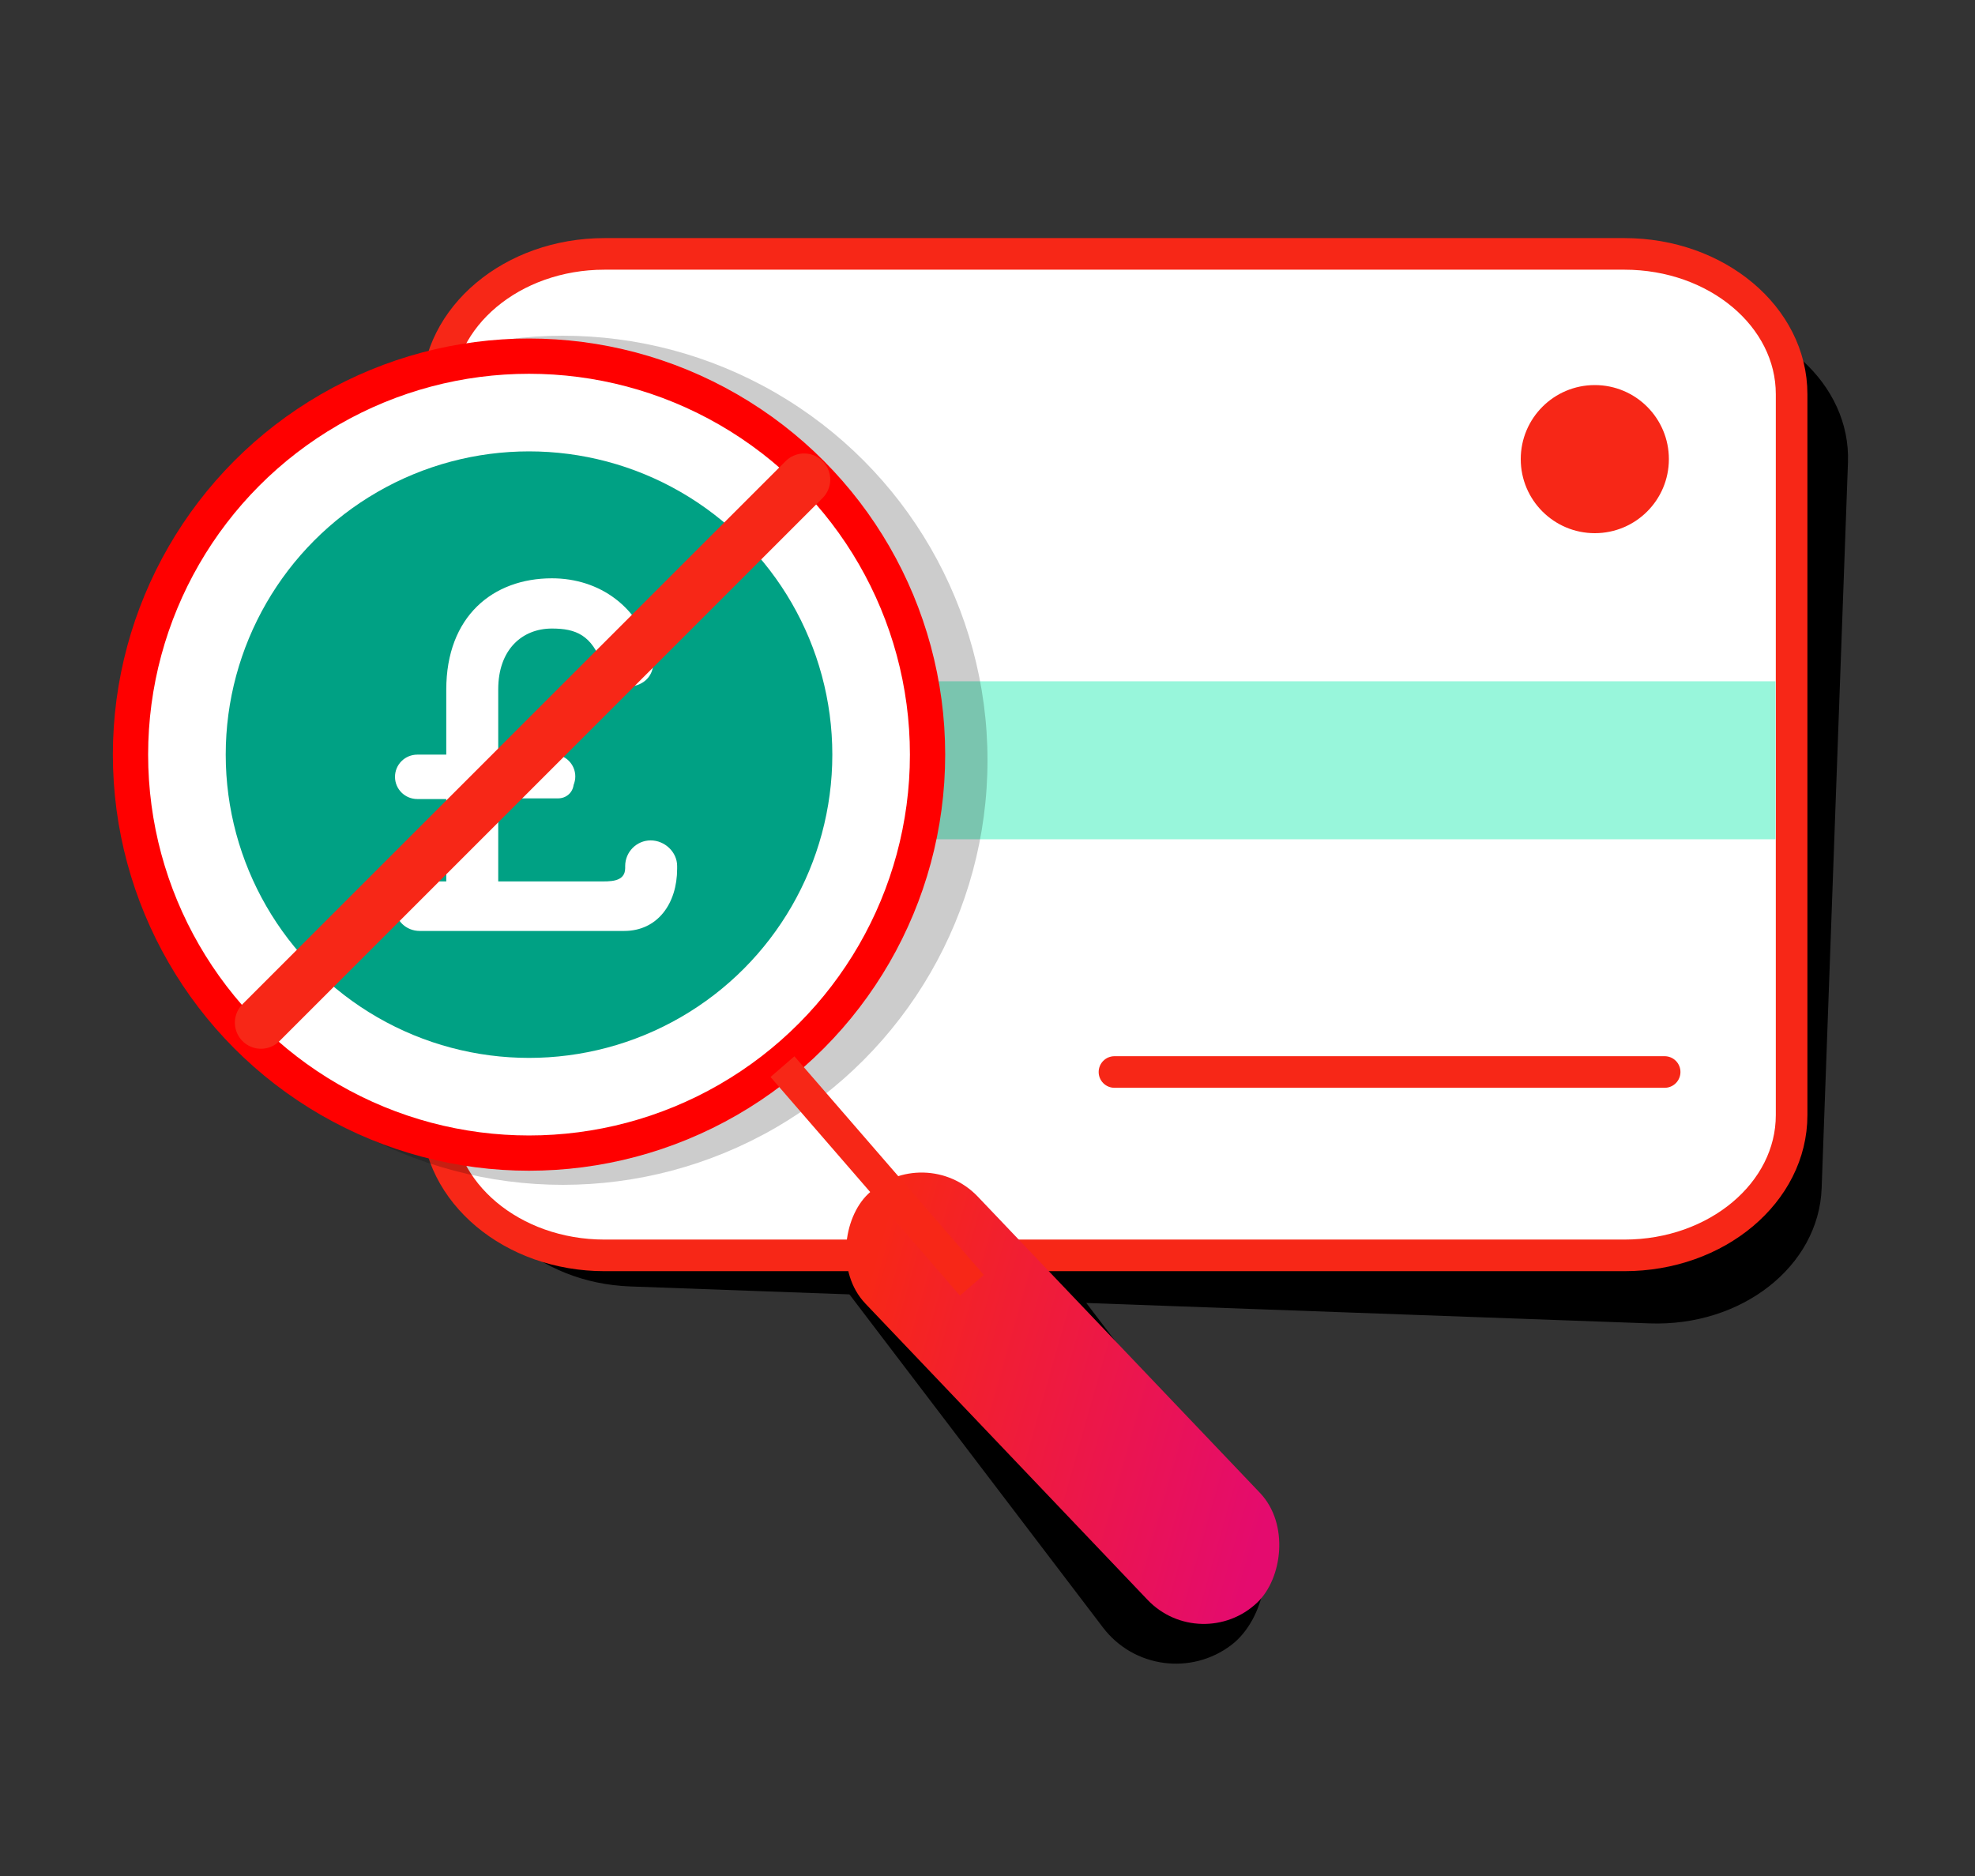 <svg xmlns="http://www.w3.org/2000/svg" width="200" height="190" viewBox="0 0 200 190" fill="none"><rect x="0" y="0" width="200" height="190" fill="#333333" stroke="none"/><rect x="94.907" y="112.123" width="61.394" height="18.561" rx="9.28" transform="rotate(52.73 94.907 112.123)" fill="black"/><path d="M170.737 31.909L67.519 28.166C58.176 27.828 50.369 33.959 50.083 41.86L47.418 115.37C47.131 123.271 54.473 129.951 63.816 130.29L167.035 134.032C176.378 134.371 184.184 128.24 184.471 120.338L187.136 46.829C187.422 38.927 180.08 32.247 170.737 31.909Z" fill="black"/><path d="M164.501 25.714H61.214C51.865 25.714 44.286 32.076 44.286 39.924V112.933C44.286 120.781 51.865 127.143 61.214 127.143H164.501C173.85 127.143 181.429 120.781 181.429 112.933V39.924C181.429 32.076 173.85 25.714 164.501 25.714Z" fill="white" stroke="#F72717" stroke-width="3.2" stroke-miterlimit="10"/><rect x="94" y="69" width="85.8" height="16" fill="#98F6DB"/><circle cx="57" cy="77" r="43" fill="black" fill-opacity="0.2"/><circle cx="53.572" cy="76.428" r="40.357" fill="white" stroke="#FF0000" stroke-width="3.571"/><circle cx="53.572" cy="76.429" r="30.714" fill="#00A184"/><rect x="93.6" y="115.504" width="57.143" height="15.714" rx="7.857" transform="rotate(46.399 93.6 115.504)" fill="url(#paint0_linear_5485_11004)"/><path d="M68.571 87.745V87.987C68.571 91.517 66.585 94.286 63.206 94.286H42.509C41.115 94.286 40 93.213 40 91.829C40 90.444 41.15 89.268 42.509 89.268H45.192V80.927H42.265C41.011 80.927 40 79.924 40 78.678C40 77.432 41.011 76.428 42.265 76.428H45.192V69.853C45.192 62.413 49.93 58.571 55.889 58.571C60.732 58.571 64.808 61.478 66.063 66.496C66.411 67.915 65.645 69.161 64.216 69.472C62.648 69.784 61.533 68.85 61.011 67.361C59.93 64.316 58.328 63.658 55.889 63.658C52.892 63.658 50.453 65.769 50.453 69.819V76.394H55.993C57.247 76.394 58.258 77.397 58.258 78.643C58.258 78.955 58.188 79.232 58.084 79.508C57.979 80.304 57.317 80.858 56.516 80.858H50.453V89.268H60.662C61.707 89.268 63.31 89.371 63.31 87.918V87.71C63.31 86.291 64.46 85.115 65.888 85.115C67.317 85.115 68.571 86.291 68.571 87.71V87.745Z" fill="white"/><path d="M79.237 108.029L98.417 130.172" stroke="#F72717" stroke-width="3.2"/><path d="M112.857 108.571H168.572" stroke="#F72717" stroke-width="3.2" stroke-miterlimit="10" stroke-linecap="round"/><path d="M26.429 103.572L81.429 48.572" stroke="#F72717" stroke-width="5.29" stroke-linecap="round"/><path d="M161.5 54C165.642 54 169 50.642 169 46.5C169 42.358 165.642 39 161.5 39C157.358 39 154 42.358 154 46.5C154 50.642 157.358 54 161.5 54Z" fill="#F72717"/><defs><linearGradient id="paint0_linear_5485_11004" x1="100.573" y1="130.442" x2="139.633" y2="107.334" gradientUnits="userSpaceOnUse"><stop stop-color="#F72717"/><stop offset="1" stop-color="#E40B6E"/></linearGradient></defs></svg>